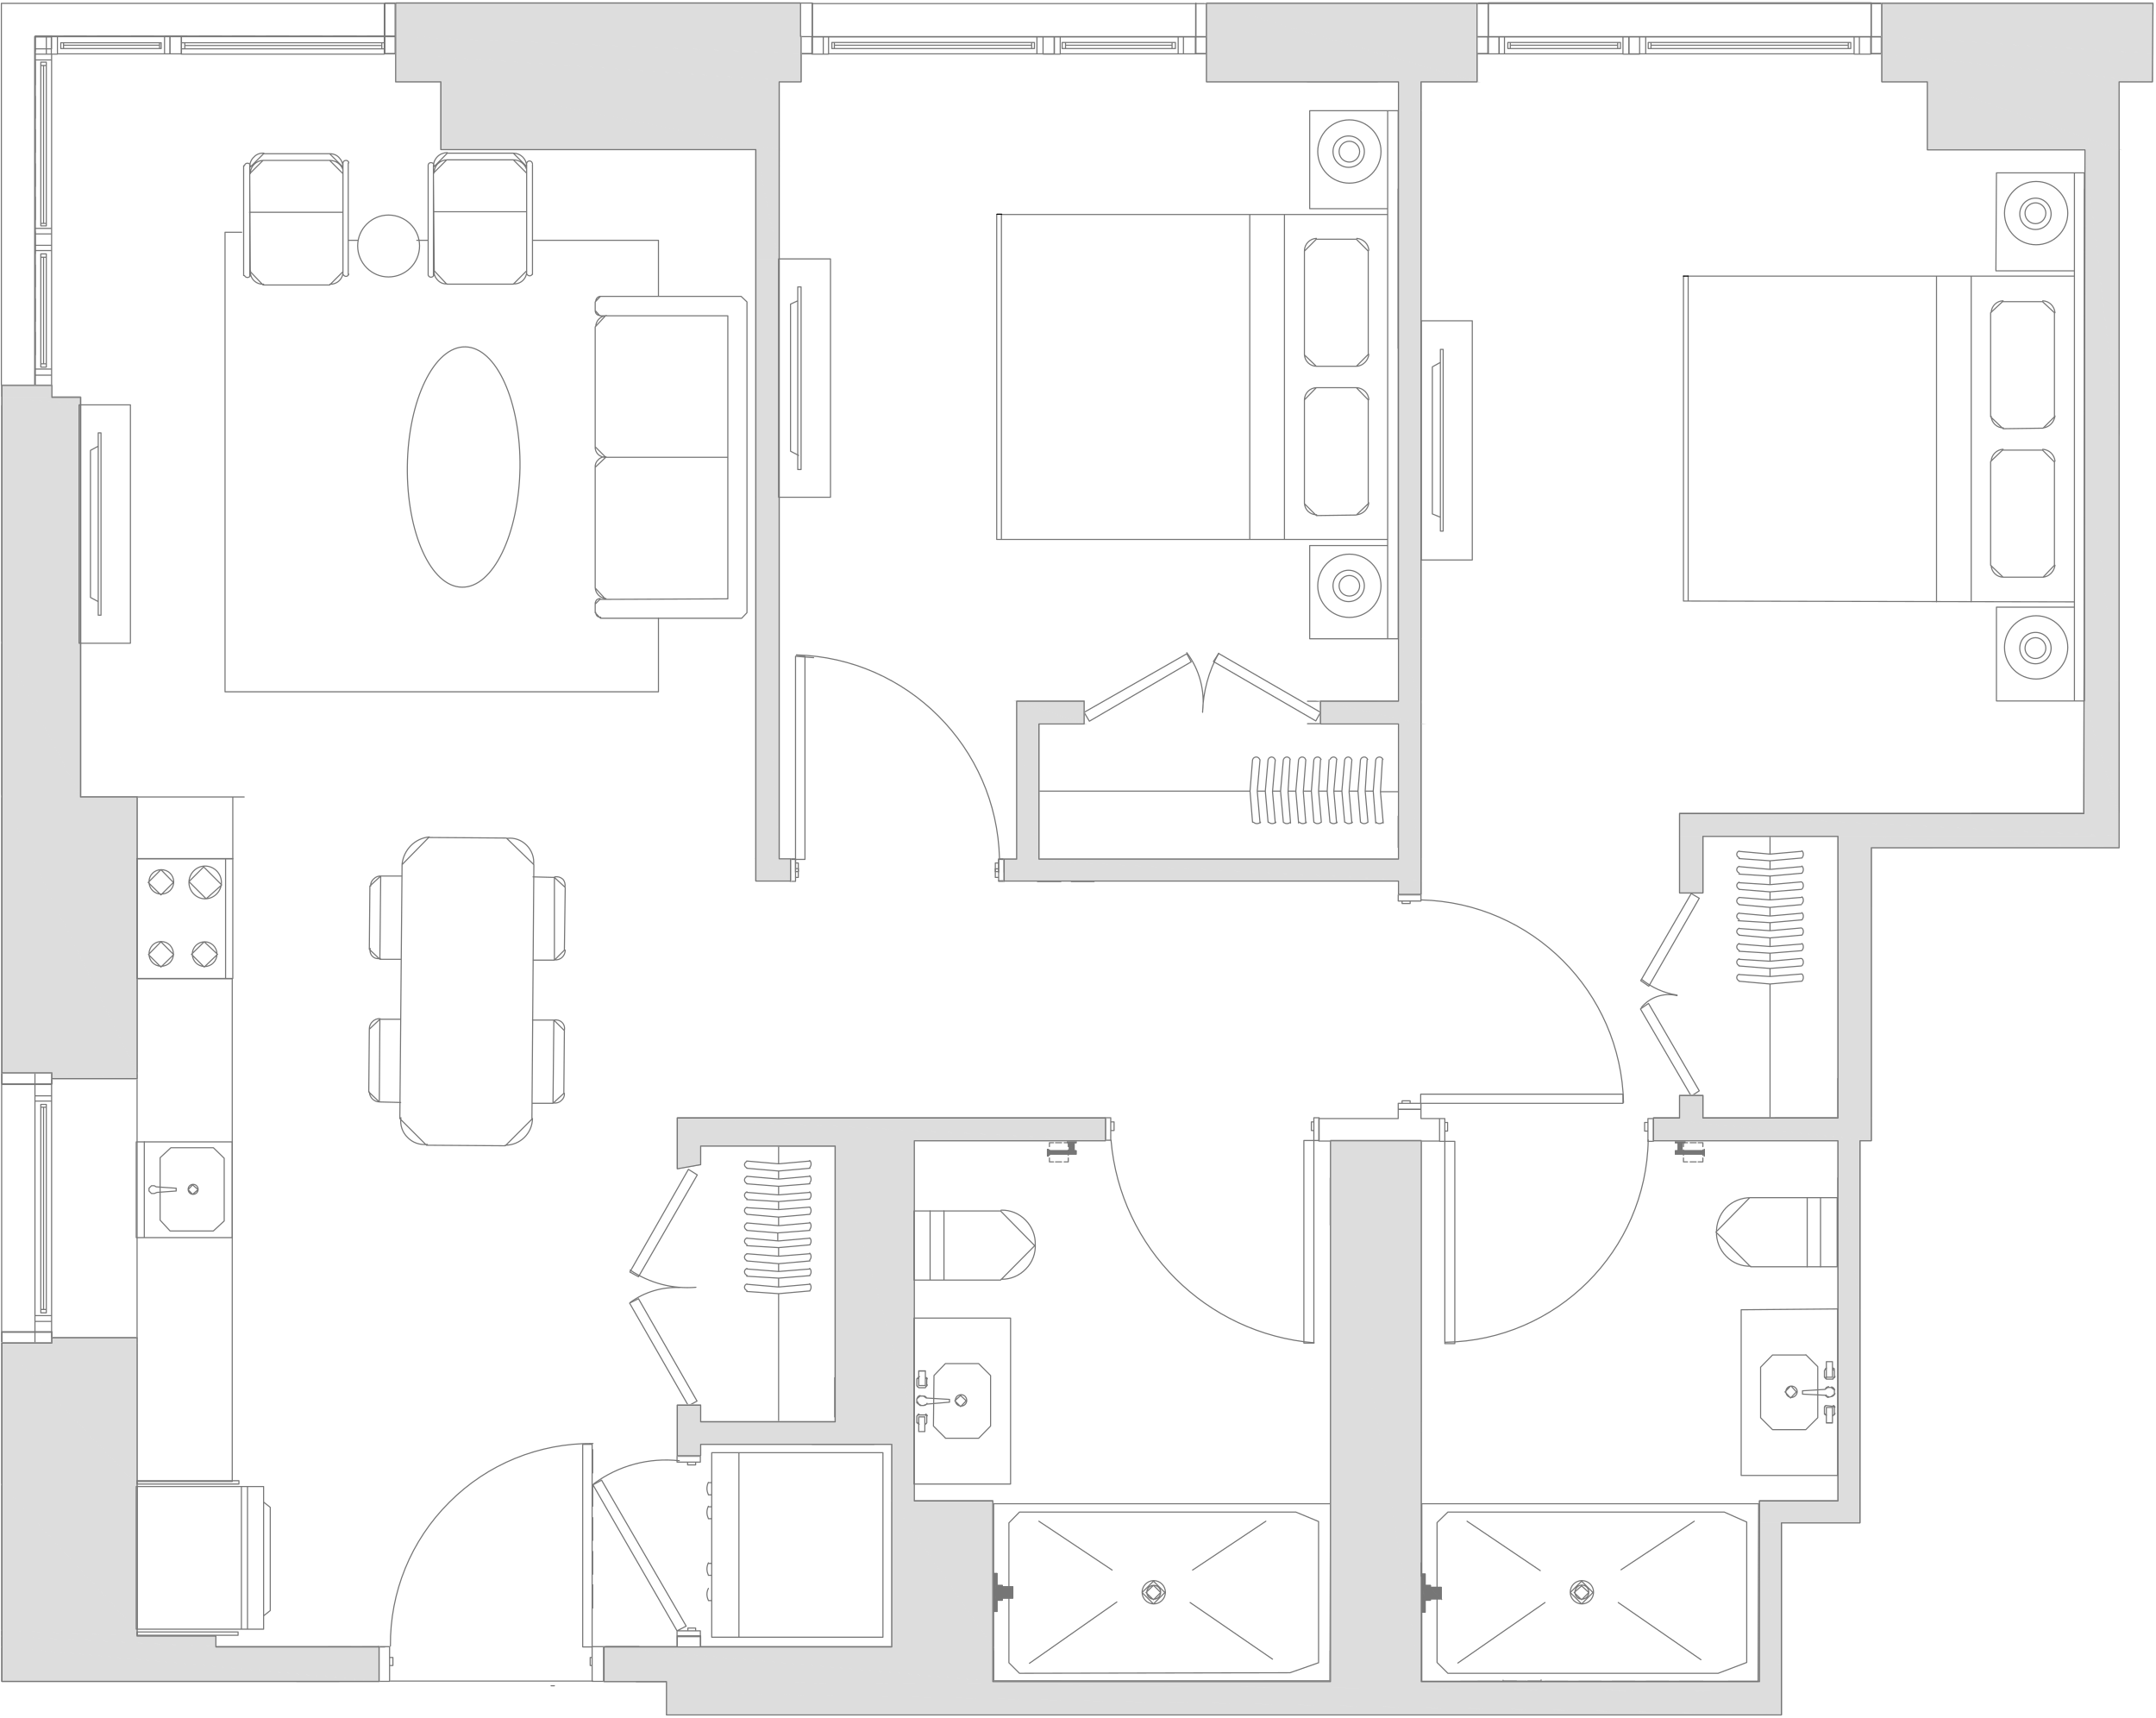 <svg width="777" height="619" viewBox="0 0 777 619" fill="none" xmlns="http://www.w3.org/2000/svg">
<path d="M374.4 285.101H450.5M450.5 285.101L451.4 296.301M450.5 285.101L451.4 273.801M453.4 285.101H456M456 285.101L457 296.301M456 285.101L457 273.801M458.9 285.101H461.5M461.5 285.101L462.5 296.301C462.9 296.601 463.3 296.801 463.8 296.801C464.3 296.801 464.7 296.601 465.1 296.301M461.5 285.101L462.5 273.801M464.2 285.101H467M467 285.101L468 296.601M467 285.101L468 273.801M469.9 285.101H472.6M472.6 285.101L473.5 296.301M472.6 285.101L473.5 273.801M478.3 285.101H475.4M478.3 285.101L479.3 296.301C479.7 296.601 480.1 296.801 480.6 296.801C481.1 296.801 481.5 296.601 481.9 296.301M478.3 285.101L479 273.801M481 285.101H483.6M483.6 285.101L484.6 296.301M483.6 285.101L484.6 273.801M489.4 285.101H486.5M489.4 285.101L490.3 296.301M489.4 285.101L490.3 273.801M494.9 285.101H492M494.9 285.101L495.8 296.601M494.9 285.101L495.8 273.801M492 285.101L493 296.301M492 285.101L492.7 273.801M504 285.301H497.5M497.5 285.301L498.5 296.601M497.5 285.301L498.2 273.801M487.2 296.601L486.2 285.301L487.2 273.801M481.7 296.601L480.7 285.101L481.7 273.801M476.2 296.301L475.2 285.101L475.9 273.801M470.6 296.601L469.7 285.301L470.6 273.801M465.1 296.601L464.2 285.301L464.9 273.801M459.6 296.601L458.6 285.301L459.6 273.801M454.1 296.601L453.1 285.101L454.1 273.801M454 273.701C453.8 273.201 453.3 272.801 452.8 272.801C452.2 272.801 451.7 273.101 451.5 273.601M459.5 273.701C459.3 273.201 458.8 272.801 458.3 272.801C457.8 272.801 457.3 273.101 457.1 273.601M465 273.701C464.8 273.201 464.4 272.801 463.8 272.801C463.3 272.801 462.8 273.101 462.6 273.601M470.5 273.701C470.4 273.201 469.9 272.801 469.3 272.801C468.8 272.801 468.3 273.101 468.1 273.601M476.1 273.701C475.9 273.201 475.4 272.801 474.9 272.801C474.3 272.801 473.8 273.101 473.6 273.601M481.8 273.701C481.6 273.201 481.2 272.801 480.6 272.801C480.1 272.801 479.6 273.101 479.4 273.601M487.1 273.701C486.9 273.201 486.4 272.801 485.9 272.801C485.4 272.801 484.9 273.101 484.7 273.601M492.9 273.701C492.7 273.201 492.2 272.801 491.7 272.801C491.1 272.801 490.6 273.101 490.4 273.601M498.4 273.701C498.2 273.201 497.7 272.801 497.2 272.801C496.6 272.801 496.1 273.101 495.9 273.601M451.7 296.301C452.1 296.601 452.5 296.801 453 296.801C453.5 296.801 453.9 296.601 454.3 296.301M457.2 296.301C457.6 296.601 458 296.801 458.5 296.801C459 296.801 459.4 296.601 459.8 296.301M468.3 296.301C468.6 296.601 469.1 296.801 469.5 296.801C470 296.801 470.5 296.601 470.8 296.301M473.6 296.301C473.9 296.601 474.3 296.801 474.8 296.801C475.3 296.801 475.8 296.601 476.1 296.301M484.8 296.301C485.2 296.601 485.6 296.801 486.1 296.801C486.6 296.801 487 296.601 487.4 296.301M490.4 296.301C490.7 296.601 491.1 296.801 491.6 296.801C492.1 296.801 492.6 296.601 492.9 296.301M495.9 296.301C496.2 296.601 496.7 296.801 497.1 296.801C497.6 296.801 498.1 296.601 498.4 296.301M213.6 579.501V571.101M213.6 567.301V559.101M213.6 555.101V546.901M213.6 542.801V534.901M213.6 530.801V522.401M118.3 593.501H126.5M130.6 593.501H138.7M12.7 119.701V127.901M12.7 107.701V115.801M12.7 95.501V103.401M12.7 83.501V91.401M12.7 71.001V79.201M12.7 59.001V67.201M12.7 46.701V54.901M12.7 34.701V42.601M12.7 22.201V30.601M18.7 13.101H12.7V18.401M31.2 13.101H23M43.2 13.101H35.1M55.4 13.101H47.3M67.4 13.101H59.4M79.9 13.101H71.8M91.9 13.101H83.7M104.1 13.101H96M116.1 13.101H108.2M128.5 13.101H120.1M140.5 13.101H132.4M483.4 459.501H483.7M136.3 598.801V600.701M681.6 13.201H681.9M434.7 13.201H435.1M434.7 13.201H430.8M434.7 13.201V19.401H430.8M298.6 13.201H296.7M298.6 13.201V19.501H296.7M298.6 13.201V19.401H373.7M298.6 13.201H373.7M296.7 13.201V19.501M296.7 13.201H292.6M296.7 19.501H292.6V13.201M373.7 13.201H375.9M373.7 13.201V19.401M375.9 13.201V19.401M375.9 13.201H379.9M375.9 13.201V19.501H379.9V13.201M375.9 19.401H373.7M375.9 19.401H379.9V13.201M424.6 13.201H426.5M424.6 13.201V19.401M424.6 13.201H382.1M426.5 13.201V19.401M426.5 13.201H430.8M426.5 19.401H424.6M426.5 19.401H430.8M424.6 19.401H382.1V13.201M382.1 13.201H380V19.501H382.1V13.201ZM300.7 17.501V15.301M371.8 17.501V15.301M300.7 16.301H371.8M422.4 17.501V15.301M384 17.501V15.301M422.4 16.301H384M292.6 13.201H288.5V19.401H292.6V13.201ZM430.8 13.201V19.401M668.2 13.201H670.1M668.2 13.201V19.501H670.1M668.2 13.201V19.401H593.1M668.2 13.201H593.1M670.1 13.201V19.501M670.1 13.201H674.2M670.1 19.501H674.2V13.201M593.1 13.201H590.9M593.1 13.201V19.401M590.9 13.201V19.401M590.9 13.201H587.1M590.9 13.201V19.501H587.1V13.201M590.9 19.401H593.1M590.9 19.401H587.1V13.201M542.2 13.201H540.2V19.401H542.2M542.2 13.201V19.401M542.2 13.201H584.9M542.2 19.401H584.9V13.201M584.9 13.201H587V19.501H584.9V13.201ZM666.1 17.501V15.301M595 17.501V15.301M666.1 16.301H595M544.3 17.501V15.301M583 17.501V15.301M544.3 16.301H583M674.2 13.201H678V19.401H674.2V13.201ZM536.2 13.201H532.1V19.401H536.2M536.2 13.201V19.401M536.2 13.201H540.3V19.401H536.2M138.5 13.201H12.5V139.001H0.5V1.201H138.5V13.201ZM138.5 13.201H65.3V19.501H138.5V13.201ZM20.7 13.201H18.5V19.501H20.7V13.201ZM20.7 13.201V19.401H59.3M20.7 13.201H59.3M59.3 13.201H61.2V19.401H59.3M59.3 13.201V19.401M22.9 17.501V15.401M57.5 17.501V15.401M22.9 16.301H57.5M12.6 19.501V13.201H16.7V19.501H12.6ZM12.6 19.501V21.601M12.6 19.501H18.6V21.601M138.6 13.201V19.401H142.4V13.201M138.6 13.201H142.4M138.6 13.201V1.201H142.4V13.201M12.6 21.601H18.6M12.6 21.601V82.301M18.6 21.601V82.301M12.6 82.301V84.301M12.6 82.301H18.6M12.6 84.301H18.6M12.6 84.301V88.401M18.6 84.301V82.301M18.6 84.301V88.401M16.7 23.601H14.7M16.7 80.501H14.7M15.7 23.601V80.501M12.6 88.401H18.6M12.6 88.401V90.301M18.6 88.401V90.301M12.6 133.001V135.201M12.6 133.001H18.6M12.6 133.001V90.301M12.6 135.201H18.6M12.6 135.201V139.001H18.6V135.201M18.6 135.201V133.001M18.6 133.001V90.301M12.6 90.301H18.6M16.7 131.101H14.7M16.7 92.701H14.7M15.7 131.101V92.701M66.6 17.601V15.401M137.6 17.601V15.401M66.6 16.401H137.6M0.6 480.101H12.6M0.6 480.101V390.801M0.6 480.101V484.201H12.6M12.6 480.101V390.801M12.6 480.101V484.201M12.6 480.101H18.6M12.6 480.101V476.201M12.6 390.801H0.6M12.6 390.801V386.701M12.6 390.801H18.6M12.6 390.801V394.901M0.6 390.801V386.701H12.6M12.6 474.101V476.201M12.6 474.101H18.6M12.6 474.101V396.801M12.6 476.201H18.6M18.6 476.201V474.101M18.6 476.201V480.101M18.6 474.101V396.801M12.6 396.801V394.901M12.6 396.801H18.6M12.6 394.901H18.6M18.6 394.901V396.801M18.6 394.901V390.801M16.7 471.901H14.7M16.7 399.001H14.7M15.7 471.901V399.001M12.6 386.701H18.6V390.801M12.6 484.201H18.6V480.101M536.3 1.301V13.301M536.3 1.301H674.3M536.3 1.301H532.2V13.301H536.3M536.3 13.301H674.3M674.3 13.301V1.301M674.3 13.301H678.1V1.301H674.3M430.9 13.301H292.7V1.301H430.9M430.9 13.301V1.301M430.9 13.301H434.8V1.301H430.9M252.4 589.801H244M252.4 589.801V593.601H244V589.801M252.4 589.801V587.701H244M244 589.801V587.701M518.8 403.101V411.201H503.9H475.3V403.101H503.9V399.701H512.1V403.101H518.8ZM518.8 403.101H520.7V411.301M518.8 403.101V411.301H520.7M286.7 309.701H284.8V317.601H286.7V309.701ZM286.7 309.701H290.1V236.501H286.7M286.7 309.701V236.501M293.2 237.001L286.7 236.501M300.9 403.101H309.1M313.1 403.101H321.1M325.1 403.101H333.5M337.4 403.101H345.5M349.6 403.101H357.8M361.9 403.101H369.8M373.9 403.101H382.3M386.1 403.101H394.3M394.3 317.701H386.1M382.3 317.701H373.9M244 587.701L247.3 586.001L216.8 533.401L213.7 535.101L244 587.701ZM520.7 411.301H524.3V484.201H520.7V411.301ZM512 290.101V298.301M512 302.401V310.501M512 314.601V322.501M526 397.601H534.4M550.4 397.601H558.6M562.7 397.601H570.8M574.7 397.601H583.1M213.4 605.901H217.5V593.401H213.4V605.901ZM140.4 605.901H136.3V593.401H140.4V605.901ZM213.4 600.201H212.7V597.301H213.4V600.201ZM140.4 600.201H141.6V597.301H140.4V600.201ZM213.4 593.501H210V520.501H213.4V593.501ZM299.8 17.501V15.301H372.8V17.501H299.8ZM423.6 17.501V15.301H382.8V17.501H423.6ZM667 17.501V15.301H594V17.501H667ZM543.4 17.501V15.301H584V17.501H543.4ZM21.9 17.501V15.401H58.1V17.501H21.9ZM61.3 13.201H65.4V19.401H61.3V13.201ZM16.7 22.401H14.7V81.401H16.7V22.401ZM12.6 17.601V13.301H18.6V17.601H12.6ZM16.7 132.301H14.7V91.501H16.7V132.301ZM65.4 17.601V15.401H138.6V17.601H65.4ZM16.7 473.101H14.7V398.001H16.7V473.101ZM359.9 317.601H361.9V309.701H359.9V317.601ZM286.7 316.201H287.7V313.001H286.7V316.201ZM359.9 316.201H358.7V313.101H359.9V316.201ZM252.4 526.901V524.801H244V526.901H252.4ZM250.7 587.701V586.701H247.9V587.701H250.7ZM250.7 526.901V527.901H247.8V526.901H250.7ZM593.9 403.101H595.9V411.301H593.9V403.101ZM520.7 404.501H521.7V407.601H520.7V404.501ZM593.9 404.501H592.7V407.601H593.9V404.501ZM503.9 397.601V399.801H512.1V397.601H503.9ZM503.9 324.701V322.501H512.1V324.701H503.9ZM505.3 397.601V396.701H508.2V397.601H505.3ZM505.3 324.701V325.601H508.2V324.701H505.3ZM512 397.601V394.301H584.9V397.601H512ZM609.5 395.001L612.4 393.101L594.1 361.601L591.2 363.601L609.5 395.001ZM609.5 322.001L612.4 323.701L594.2 355.401L591.3 353.401L609.5 322.001ZM248.1 506.601L251.2 504.901L230.1 468.001L226.9 469.601L248.1 506.601ZM248.1 421.401L251.3 423.401L230.1 460.101L227 458.401L248.1 421.401Z" stroke="#767676" stroke-width="0.4" stroke-linecap="round" stroke-linejoin="round"/>
<path d="M603.801 411.1L607.201 411.8H603.801V411.1ZM607.201 411.1H603.801L607.201 411.8V411.1Z" fill="#767676"/>
<path d="M603.801 411.1L607.201 411.8M603.801 411.1V411.8H607.201M603.801 411.1H607.201V411.8" stroke="#767676" stroke-width="0.4" stroke-miterlimit="10" stroke-linecap="round"/>
<path d="M604.801 411.801L606.201 414.401H604.801V411.801ZM606.201 411.801H604.801L606.201 414.501V411.801ZM604.801 414.401L606.201 414.901H604.801V414.401ZM606.201 414.401H604.801L606.201 414.901V414.401Z" fill="#767676"/>
<path d="M604.801 411.801L606.201 414.401M604.801 411.801V414.401M604.801 411.801H606.201V414.501L604.801 411.801ZM606.201 414.401H604.801M606.201 414.401V414.901M604.801 414.401L606.201 414.901M604.801 414.401V414.901H606.201" stroke="#767676" stroke-width="0.4" stroke-miterlimit="10" stroke-linecap="round"/>
<path d="M603.801 414.701L614.201 415.901H603.801V414.701ZM614.201 414.701H603.801L614.201 415.901V414.701Z" fill="#767676"/>
<path d="M603.801 414.701L614.201 415.901M603.801 414.701V415.901H614.201M603.801 414.701H614.201V415.901" stroke="#767676" stroke-width="0.4" stroke-miterlimit="10" stroke-linecap="round"/>
<path d="M614.201 416.601V414.201" stroke="#767676" stroke-width="0.4" stroke-miterlimit="10" stroke-linecap="round"/>
<path d="M613.701 417.3V418.7H612.001M611.301 418.7H609.101M608.201 418.7H606.701V417.3M606.701 416.3V414.4M606.701 413.2V411.8H608.201M609.101 411.8H611.301M612.001 411.8H613.701V413.2M613.701 414.4V416.3M614.201 416.6V414.2M606.001 415.4V411.8M605.001 415.4V411.8M613.701 605.9H605.301M601.401 605.9H593.301M589.201 605.9H581.001M577.001 605.9H569.001M565.001 605.9H556.801M552.701 605.9H544.601M540.501 605.9H532.601M541.701 605.9V605.5M555.401 605.4V605.9M555.401 605.8H550.601M546.501 605.8H541.701M512.201 524.5V516.3M512.201 512.2V504.3M512.201 500.2V492.1M473.501 411H475.401V402.8H473.501V411ZM473.501 411H469.901V484H473.501V411ZM286.701 314.3V309.5H284.801V314.3M359.901 314.3V309.5H361.901V314.3M369.801 317.4H361.901H359.901M357.801 554.4V559.2M357.801 563.2V568M603.801 411.1H607.201V411.8H603.801V411.1ZM606.201 414.4V411.8H604.801V414.9H606.201V414.4ZM614.201 414.7H603.801V415.9H614.201V414.7ZM400.301 402.8H398.401V410.9H400.301V402.8ZM473.501 404.3H472.601V407.4H473.501V404.3ZM400.301 404.3H401.501V407.4H400.301V404.3ZM475.901 256.7L474.201 259.8L437.301 238.4L439.201 235.5L475.901 256.7ZM390.701 256.7L392.601 259.9L429.301 238.5L427.701 235.6L390.701 256.7ZM286.701 311H287.701V314.1H286.701V311ZM359.901 311H358.701V314.1H359.901V311Z" stroke="#767676" stroke-width="0.4" stroke-linecap="round" stroke-linejoin="round"/>
<path d="M387.801 411.1L384.701 411.8H387.801V411.1ZM384.701 411.1H387.801L384.701 411.8V411.1Z" fill="#767676"/>
<path d="M387.801 411.1L384.701 411.8M387.801 411.1V411.8H384.701M387.801 411.1H384.701V411.8" stroke="#767676" stroke-width="0.4" stroke-miterlimit="10" stroke-linecap="round"/>
<path d="M387.1 411.801L385.4 414.401H387.1V411.801ZM385.4 411.801H387.1L385.4 414.501V411.801ZM387.1 414.401L385.4 414.901H387.1V414.401ZM385.4 414.401H387.1L385.4 414.901V414.401Z" fill="#767676"/>
<path d="M387.1 411.801L385.4 414.401M387.1 411.801V414.401M387.1 411.801H385.4V414.501L387.1 411.801ZM385.4 414.401H387.1M385.4 414.401V414.901M387.1 414.401L385.4 414.901M387.1 414.401V414.901H385.4" stroke="#767676" stroke-width="0.4" stroke-miterlimit="10" stroke-linecap="round"/>
<path d="M387.801 414.701L377.801 415.901H387.801V414.701ZM377.801 414.701H387.801L377.801 415.901V414.701Z" fill="#767676"/>
<path d="M387.801 414.701L377.801 415.901M387.801 414.701V415.901H377.801M387.801 414.701H377.801V415.901" stroke="#767676" stroke-width="0.4" stroke-miterlimit="10" stroke-linecap="round"/>
<path d="M377.8 414.201L377.5 416.601H377.8V414.201ZM377.5 414.201H377.8L377.5 416.601V414.201Z" fill="#767676"/>
<path d="M377.8 414.201L377.5 416.601M377.8 414.201V416.601H377.5M377.8 414.201H377.5V416.601" stroke="#767676" stroke-width="0.4" stroke-miterlimit="10" stroke-linecap="round"/>
<path d="M378.2 417.3V418.7H379.7M380.4 418.7H382.6M383.5 418.7H385V417.3M385 416.3V414.4M385 413.2V411.8H383.5M382.6 411.8H380.4M379.7 411.8H378.2V413.2M378.2 414.4V416.3M385.6 415.4V411.8M386.8 415.4V411.8M49.4 454.5V450.7M49.4 448.5V444.4M49.4 442.5V438.4M49.4 436.3V432.2M49.4 430.3V426.2M49.4 424.3V420.2M49.4 418V414.2M49.4 412V407.9M49.4 405.8V401.7M483.5 459.6H483.8M503.9 125.5V68.1M763.6 126V68.6M512 127.9V68.1M751.3 125.5V68.1M88 287.2H62.8M496.4 252.7H471.2M496.4 29.5H471.2M750.8 293.2H710.5M512 424.5V441.6M662.3 424.5V440.1M550 605.9H526.4M329.4 441.5V424.5M479.4 440.1V424.5V441.5M479.2 605.9H455.6M122.3 605.9H106.9M503.9 305.4V294.1M763.6 294.4V283.3M496.4 260.8H471.2M496.4 309.5H471.2M674.3 326.8V305.4H696.4M300.8 496.5V510.6V496.7M329.4 510.6V496.7M639.7 301.3H661.8M639.7 402.9H661.8M662.3 402.9V388.7M292.7 520.5H315M63.7 287.2H75M63.2 589.6H75M634 605.9H622.9M230.3 593.4H218.3M358.9 605.9H382.4M751.3 293.2V279.3M512 594.9V605.9M358 605.9V594.9M479.4 594.9V605.9M240.1 606H229.3M280.4 413H302.8M387.8 411.1H384.7V411.8H387.8V411.1ZM385.4 414.4V411.8H387.1V414.9H385.4V414.4ZM377.8 414.7H387.8V415.9H377.8V414.7ZM377.5 416.6V414.2H377.8V416.6H377.5ZM49.4 352.7H83.7V533.9H49.4V352.7ZM49.4 287.2H83.9V309.5H49.4V287.2Z" stroke="#767676" stroke-width="0.4" stroke-linecap="round" stroke-linejoin="round"/>
<path d="M431.001 1.1V19.3H434.901V29.4H504.001V252.6H475.901V260.7H504.001V309.5H374.401V260.7H390.701V252.6H366.501V309.5H361.901V317.4H504.001V322.2H512.201V29.4H532.301V19.3H536.401V13.1V1.1H532.301H434.901M142.601 13H138.701H12.701V138.8H18.701M18.701 138.8V143.1H29.101V287.1H49.501V388.6H18.701V390.6H12.701H0.701V386.5V138.8M18.701 138.8H0.701M0.701 138.8V143.1M536.401 1H674.401M140.701 605.8H213.601M280.601 512.2V466.2M280.601 466.2L291.901 465.2M280.601 466.2L269.101 465.4M280.601 463.5V460.6M280.601 460.6L291.901 459.7M280.601 460.6L269.101 459.9M280.601 458V455.4M280.601 455.4L291.901 454.4M280.601 455.4L269.101 454.4M280.601 452.5V449.6M280.601 449.6L291.901 448.6M280.601 449.6L269.101 448.9M280.301 447V444.3M280.301 444.3L291.901 443.4M280.301 444.3L269.101 443.4M280.601 438.6V441.4M280.601 438.6L291.901 437.6M280.601 438.6L269.101 437.6M280.601 435.9V433M280.601 435.9L291.901 435M280.601 435.9L269.101 435.2M280.601 433L291.901 432.1M280.601 433L269.101 432.3M280.601 427.5V430.2M280.601 427.5L291.901 426.6M280.601 427.5L269.101 426.6M280.601 422V424.9M280.601 422L291.901 421M280.601 422L269.101 421M280.601 424.9L291.901 423.9M280.601 424.9L269.101 423.9M280.601 412.9V419.4M280.601 419.4L291.901 418.4M280.601 419.4L269.101 418.4M291.901 429.7L280.601 430.6L269.101 429.7M291.901 440.7L280.601 441.7L269.101 440.7M291.901 446.2L280.601 447.2L269.101 446.2M291.901 451.8L280.601 452.7L269.101 451.8M291.901 457.3L280.601 458.2L269.101 457.3M291.901 462.8L280.601 463.8L269.101 462.8M269.201 462.7C268.701 462.8 268.301 463.3 268.301 463.9C268.301 464.4 268.701 464.9 269.201 465.1M269.201 457.1C268.701 457.3 268.301 457.8 268.301 458.3C268.301 458.9 268.701 459.4 269.201 459.6M269.201 451.9C268.701 452 268.301 452.5 268.301 453.1C268.301 453.6 268.701 454.1 269.201 454.3M269.201 446.1C268.701 446.3 268.301 446.8 268.301 447.3C268.301 447.8 268.701 448.3 269.201 448.5M269.201 440.8C268.701 441 268.301 441.5 268.301 442C268.301 442.6 268.701 443.1 269.201 443.3M269.201 435.1C268.701 435.2 268.301 435.7 268.301 436.3C268.301 436.8 268.701 437.3 269.201 437.5M269.201 429.5C268.701 429.7 268.301 430.2 268.301 430.7C268.301 431.3 268.701 431.8 269.201 432M269.201 424C268.701 424.2 268.301 424.7 268.301 425.2C268.301 425.8 268.701 426.3 269.201 426.5M269.201 418.5C268.701 418.7 268.301 419.2 268.301 419.7C268.301 420.2 268.701 420.7 269.201 420.9M291.801 465.2C292.101 464.8 292.301 464.4 292.301 463.9C292.301 463.4 292.201 463 291.801 462.6M291.801 459.6C292.101 459.3 292.301 458.9 292.301 458.4C292.301 457.9 292.201 457.4 291.801 457.1M291.801 454.1C292.101 453.8 292.301 453.3 292.301 452.9C292.301 452.4 292.201 451.9 291.801 451.6M291.801 448.6C292.101 448.3 292.301 447.8 292.301 447.3C292.301 446.9 292.201 446.4 291.801 446.1M291.801 443.1C292.101 442.7 292.301 442.3 292.301 441.8C292.301 441.3 292.201 440.9 291.801 440.5M291.801 437.6C292.101 437.2 292.301 436.8 292.301 436.3C292.301 435.8 292.201 435.4 291.801 435M291.801 432C292.101 431.7 292.301 431.3 292.301 430.8C292.301 430.3 292.201 429.8 291.801 429.5M291.801 426.3C292.101 425.9 292.301 425.5 292.301 425C292.301 424.5 292.201 424.1 291.801 423.7M291.801 420.8C292.101 420.4 292.301 420 292.301 419.5C292.301 419 292.201 418.6 291.801 418.2M213.701 520.2C194.301 520 175.601 527.6 161.901 541.4C148.101 555.1 140.501 573.8 140.701 593.2M244.801 526.4C233.901 525.2 222.901 528.1 214.001 534.7M245.001 464C238.601 463.7 232.301 465.6 227.201 469.3M227.101 457.7C234.101 462.4 242.401 464.6 250.801 463.9M360.201 309.3C359.201 269.3 327.001 237.1 287.001 236M585.101 397.3C584.201 357.4 552.101 325.3 512.201 324.3M604.401 358.8C599.701 357.6 594.601 359.3 591.501 363.1M591.601 352.9C595.301 355.9 599.701 357.9 604.401 358.6M520.901 483.7C560.901 483.1 593.301 450.8 594.001 410.8M400.401 410.9C403.701 449.8 434.701 480.7 473.601 483.9M637.901 402.8V354.6M637.901 354.6L649.201 353.6M637.901 354.6L626.701 353.6M637.901 351.9V349M637.901 351.9L649.201 351M637.901 351.9L626.701 351.2M637.901 349L649.201 348.1M637.901 349L626.701 348.1M637.901 346.4V343.5M637.901 346.4L649.201 345.4M637.901 346.4L626.701 345.7M637.901 343.5L649.201 342.6M637.901 343.5L626.701 342.8M637.901 340.9V338M637.901 338L649.201 337M637.901 338L626.701 337M637.901 335.4V332.5M637.901 335.4L649.201 334.4M637.901 335.4L626.701 334.6M637.901 332.5L649.201 331.5M637.901 332.5L626.401 331.8M637.901 327V329.8M637.901 327L649.201 326M637.901 327L626.701 326M637.901 324.3V321.4M637.901 324.3L649.201 323.4M637.901 324.3L626.701 323.4M637.901 321.4L649.201 320.5M637.901 321.4L626.701 320.5M637.901 315.7V318.6M637.901 315.7L649.201 314.7M637.901 315.7L626.701 315M637.901 310.2V313M637.901 310.2L649.201 309.2M637.901 310.2L626.701 309.4M637.901 301.3V307.8M637.901 307.8L649.201 306.8M637.901 307.8L626.701 306.8M649.201 312.3L637.901 313.3L626.701 312.3M649.201 317.8L637.901 318.8L626.701 318.1M649.201 329.1L637.901 330.1L626.701 329.1M649.201 340.2L637.901 341.1L626.701 340.2M626.801 351.1C626.301 351.2 625.901 351.7 625.901 352.3C625.901 352.8 626.301 353.3 626.801 353.5M626.801 345.5C626.301 345.7 625.901 346.2 625.901 346.7C625.901 347.3 626.301 347.8 626.801 348M626.801 340C626.301 340.2 625.901 340.7 625.901 341.2C625.901 341.8 626.301 342.3 626.801 342.5M626.801 334.5C626.301 334.7 625.901 335.2 625.901 335.7C625.901 336.2 626.301 336.7 626.801 336.9M626.801 329C626.301 329.2 625.901 329.6 625.901 330.2C625.901 330.7 626.301 331.2 626.801 331.4M626.801 323.5C626.301 323.6 625.901 324.1 625.901 324.7C625.901 325.2 626.301 325.7 626.801 325.9M626.801 317.9C626.301 318.1 625.901 318.6 625.901 319.1C625.901 319.7 626.301 320.2 626.801 320.4M626.801 312.2C626.301 312.4 625.901 312.8 625.901 313.4C625.901 313.9 626.301 314.4 626.801 314.6M626.801 306.7C626.301 306.8 625.901 307.3 625.901 307.9C625.901 308.4 626.301 308.9 626.801 309.1M649.401 353.6C649.701 353.2 649.901 352.8 649.901 352.3C649.901 351.8 649.801 351.4 649.401 351M649.401 348C649.701 347.7 649.901 347.3 649.901 346.8C649.901 346.3 649.801 345.8 649.401 345.5M649.401 342.5C649.701 342.2 649.901 341.7 649.901 341.3C649.901 340.8 649.801 340.3 649.401 340M649.401 337C649.701 336.7 649.901 336.2 649.901 335.7C649.901 335.3 649.801 334.8 649.401 334.5M649.401 331.5C649.701 331.1 649.901 330.7 649.901 330.2C649.901 329.7 649.801 329.3 649.401 328.9M649.401 325.7C649.701 325.4 649.901 324.9 649.901 324.5C649.901 324 649.801 323.5 649.401 323.2M649.401 320.4C649.701 320.1 649.901 319.7 649.901 319.2C649.901 318.7 649.801 318.2 649.401 317.9M649.401 314.7C649.701 314.3 649.901 313.9 649.901 313.4C649.901 312.9 649.801 312.5 649.401 312.1M649.401 309.2C649.701 308.8 649.901 308.4 649.901 307.9C649.901 307.4 649.801 307 649.401 306.6M136.601 605.9H60.701H12.701H0.701V479.9H18.701V482.1H49.401V589.6H77.801V593.5H136.601V605.9ZM674.401 1.1V19.3H678.201V29.4H694.601V53.9H751.401L751.001 293.1H662.401H605.301V321.7H613.701V301.3H662.401V402.8H613.701V394.7H605.301V402.8H595.901V411H662.401V540.8H634.101V605.9H512.201V411H479.501V605.9H357.801V540.8H329.501V411H398.401V402.8H244.101V421.1L252.501 419.6V412.9H301.001V512.3H252.501V506.3H244.101V524.5H252.501V520.4H321.401V593.4H252.501V589.5H244.101V593.4H218.401H217.701V605.9H240.201V617.9H321.401H633.601H642.001V609.7V548.7H670.301V411H674.401V305.4H763.701V29.4H775.701L775.901 1.1H674.401ZM142.601 19.3H138.701V1.1H292.801V19.3H288.701V29.4H280.801V309.5H284.901V317.4H272.401V53.9H158.901V29.4H142.601V19.3Z" stroke="#767676" stroke-width="0.4" stroke-linecap="round" stroke-linejoin="round"/>
<path d="M361.201 576.7L359.301 571.4V576.7H361.201ZM361.201 571.4V576.7L359.301 571.4H361.201Z" fill="#767676"/>
<path d="M361.201 576.7L359.301 571.4M361.201 576.7H359.301V571.4M361.201 576.7V571.4H359.301" stroke="#767676" stroke-width="0.4" stroke-miterlimit="10" stroke-linecap="round"/>
<path d="M365.001 575.9L361.201 571.9V575.9H365.001ZM365.001 571.9V575.9L361.201 571.9H365.001Z" fill="#767676"/>
<path d="M365.001 575.9L361.201 571.9M365.001 575.9H361.201V571.9M365.001 575.9V571.9H361.201" stroke="#767676" stroke-width="0.4" stroke-miterlimit="10" stroke-linecap="round"/>
<path d="M359.301 580.7L358.301 567.1V580.7H359.301ZM359.301 567.1V580.7L358.401 567.1H359.301Z" fill="#767676"/>
<path d="M359.301 580.7L358.301 567.1V580.7H359.301ZM359.301 580.7V567.1H358.401L359.301 580.7Z" stroke="#767676" stroke-width="0.4" stroke-miterlimit="10" stroke-linecap="round"/>
<path d="M363.6 571.801V548.801L367.4 544.901H467L475.2 548.301V599.201L464.9 602.801L367.4 603.001L363.6 599.201V575.901M402.5 577.301L371 599.401M374.4 548.201L400.8 565.801M429.8 565.801L456.2 548.201M458.6 597.901L428.9 577.501M439.2 235.401C435.6 241.901 433.6 249.201 433.4 256.701M433.4 256.401C434.3 248.901 432.3 241.301 427.7 235.201M358.1 605.701H479.3L479.5 541.901H358.1V605.701ZM358.3 567.001H359.3V580.701H358.3V567.001ZM359.3 571.301H361.2V576.601H359.3V571.301ZM361.2 571.801H365V575.901H361.2V571.801ZM420 573.801C420 571.501 418.1 569.601 415.8 569.601C413.5 569.601 411.6 571.501 411.6 573.801C411.6 576.101 413.5 578.001 415.8 578.001C418.1 578.001 420 576.101 420 573.801ZM418.3 573.801C418.3 572.401 417.2 571.301 415.8 571.301C414.4 571.301 413.3 572.401 413.3 573.801C413.3 575.201 414.4 576.301 415.8 576.301C417.2 576.301 418.3 575.201 418.3 573.801ZM411.6 573.901L415.7 569.801L419.8 573.901L415.7 578.001L411.6 573.901ZM413 573.901L415.7 571.301L418.3 573.901L415.7 576.501L413 573.901ZM0.6 138.801H18.6V143.101H29V287.101H49.4V388.701H18.6V386.501H0.6V138.801ZM0.6 483.901H18.6V482.001H49.4V589.501H77.7V593.401H136.5V605.901H0.6V483.901Z" stroke="#767676" stroke-width="0.4" stroke-linecap="round" stroke-linejoin="round"/>
<path d="M678.201 1.1L775.901 13.1H678.201V1.1ZM775.901 1.1H678.201L775.901 13.1V1.1Z" fill="#DDDDDD"/>
<path d="M678.201 1.1L775.901 13.1M678.201 1.1V13.1H775.901M678.201 1.1H775.901V13.1" stroke="#DDDDDD" stroke-width="0.4" stroke-miterlimit="10" stroke-linecap="round"/>
<path d="M142.6 1.1L288.5 13.1H142.6V1.1ZM288.5 1.1H142.6L288.5 13.1V1.1Z" fill="#DDDDDD"/>
<path d="M142.6 1.1L288.5 13.1M142.6 1.1V13.1H288.5M142.6 1.1H288.5V13.1" stroke="#DDDDDD" stroke-width="0.4" stroke-miterlimit="10" stroke-linecap="round"/>
<path d="M678.201 13.1L775.901 19.4H678.201V13.1ZM775.901 13.1H678.201L775.901 19.3V13.1Z" fill="#DDDDDD"/>
<path d="M678.201 13.1L775.901 19.4H678.201V13.1ZM678.201 13.1H775.901V19.3L678.201 13.1Z" stroke="#DDDDDD" stroke-width="0.4" stroke-miterlimit="10" stroke-linecap="round"/>
<path d="M142.6 13.1L288.7 19.4H142.6V13.1ZM288.7 13.1H142.6L288.7 19.3V13.1Z" fill="#DDDDDD"/>
<path d="M142.6 13.1L288.7 19.4H142.6V13.1ZM142.6 13.1H288.7V19.3L142.6 13.1Z" stroke="#DDDDDD" stroke-width="0.4" stroke-miterlimit="10" stroke-linecap="round"/>
<path d="M775.901 19.4H678.201L775.701 29.5L775.901 19.4ZM678.201 19.4L775.601 29.4H678.201V19.4Z" fill="#DDDDDD"/>
<path d="M678.201 19.4H775.901L775.701 29.5L678.201 19.4ZM678.201 19.4L775.601 29.4H678.201V19.4Z" stroke="#DDDDDD" stroke-width="0.4" stroke-miterlimit="10" stroke-linecap="round"/>
<path d="M434.9 1.1L532.3 29.5H434.9V1.1ZM532.3 1.1H434.9L532.3 29.4V1.1Z" fill="#DDDDDD"/>
<path d="M434.9 1.1L532.3 29.5H434.9V1.1ZM434.9 1.1H532.3V29.4L434.9 1.1Z" stroke="#DDDDDD" stroke-width="0.4" stroke-miterlimit="10" stroke-linecap="round"/>
<path d="M142.6 19.4L288.7 29.5H142.6V19.4ZM288.7 19.4H142.6L288.7 29.4V19.4Z" fill="#DDDDDD"/>
<path d="M142.6 19.4L288.7 29.5H142.6V19.4ZM142.6 19.4H288.7V29.4L142.6 19.4Z" stroke="#DDDDDD" stroke-width="0.4" stroke-miterlimit="10" stroke-linecap="round"/>
<path d="M504 29.5L512.2 39.8H504V29.5ZM512.2 29.5H504L512.2 39.8V29.5Z" fill="#DDDDDD"/>
<path d="M504 29.5L512.2 39.8M504 29.5V39.8H512.2M504 29.5H512.2V39.8" stroke="#DDDDDD" stroke-width="0.4" stroke-miterlimit="10" stroke-linecap="round"/>
<path d="M694.6 29.5L763.7 53.9H694.6V29.5ZM763.7 29.5H694.6L763.7 54V29.5Z" fill="#DDDDDD"/>
<path d="M694.6 29.5L763.7 53.9H694.6V29.5ZM694.6 29.5H763.7V54L694.6 29.5Z" stroke="#DDDDDD" stroke-width="0.4" stroke-miterlimit="10" stroke-linecap="round"/>
<path d="M158.9 29.5L280.8 53.9H158.9V29.5ZM280.8 29.5H158.9L280.8 54V29.5Z" fill="#DDDDDD"/>
<path d="M158.9 29.5L280.8 53.9H158.9V29.5ZM158.9 29.5H280.8V54L158.9 29.5Z" stroke="#DDDDDD" stroke-width="0.4" stroke-miterlimit="10" stroke-linecap="round"/>
<path d="M280.8 53.9H272.4L280.6 93.3L280.8 53.9ZM272.4 53.9L280.5 93.3H272.4V53.9Z" fill="#DDDDDD"/>
<path d="M272.4 53.9H280.8L280.6 93.3L272.4 53.9ZM272.4 53.9L280.5 93.3H272.4V53.9Z" stroke="#DDDDDD" stroke-width="0.4" stroke-miterlimit="10" stroke-linecap="round"/>
<path d="M0.701 138.9L18.701 143.2H0.701V138.9ZM18.701 138.9H0.701L18.701 143.2V138.9Z" fill="#DDDDDD"/>
<path d="M0.701 138.9L18.701 143.2M0.701 138.9V143.2H18.701M0.701 138.9H18.701V143.2" stroke="#DDDDDD" stroke-width="0.4" stroke-miterlimit="10" stroke-linecap="round"/>
<path d="M29 143.201H0.7L28.6 145.901L29 143.201ZM0.6 143.201L28.5 145.801H0.6V143.201Z" fill="#DDDDDD" stroke="#DDDDDD" stroke-width="0.4" stroke-miterlimit="10" stroke-linecap="round"/>
<path d="M751.401 53.9L763.701 157.4H751.201L751.401 53.9ZM763.601 53.9H751.401L763.601 157.3V53.9Z" fill="#DDDDDD"/>
<path d="M751.401 53.9L763.701 157.4H751.201L751.401 53.9ZM751.401 53.9H763.601V157.3L751.401 53.9Z" stroke="#DDDDDD" stroke-width="0.4" stroke-miterlimit="10" stroke-linecap="round"/>
<path d="M272.4 93.301L280.6 179.201H272.4V93.301ZM280.6 93.301H272.4L280.6 179.201V93.301Z" fill="#DDDDDD"/>
<path d="M272.4 93.301L280.6 179.201M272.4 93.301V179.201H280.6M272.4 93.301H280.6V179.201" stroke="#DDDDDD" stroke-width="0.4" stroke-miterlimit="10" stroke-linecap="round"/>
<path d="M504 39.801L512.2 230.101H504V39.801ZM512.2 39.801H504L512.2 230.101V39.801Z" fill="#DDDDDD"/>
<path d="M504 39.801L512.2 230.101M504 39.801V230.101H512.2M504 39.801H512.2V230.101" stroke="#DDDDDD" stroke-width="0.4" stroke-miterlimit="10" stroke-linecap="round"/>
<path d="M0.701 145.9L28.601 231.8H0.701V145.9ZM28.601 145.9H0.701L28.601 231.8V145.9Z" fill="#DDDDDD"/>
<path d="M0.701 145.9L28.601 231.8M0.701 145.9V231.8H28.601M0.701 145.9H28.601V231.8" stroke="#DDDDDD" stroke-width="0.4" stroke-miterlimit="10" stroke-linecap="round"/>
<path d="M504 230.1L512.2 252.7H504V230.1ZM512.2 230.1H504L512.2 252.6V230.1Z" fill="#DDDDDD"/>
<path d="M504 230.1L512.2 252.7H504V230.1ZM504 230.1H512.2V252.6L504 230.1Z" stroke="#DDDDDD" stroke-width="0.4" stroke-miterlimit="10" stroke-linecap="round"/>
<path d="M751.201 157.4L763.701 252.7H751.201V157.4ZM763.701 157.4H751.201L763.701 252.6V157.4Z" fill="#DDDDDD"/>
<path d="M751.201 157.4L763.701 252.7H751.201V157.4ZM751.201 157.4H763.701V252.6L751.201 157.4Z" stroke="#DDDDDD" stroke-width="0.4" stroke-miterlimit="10" stroke-linecap="round"/>
<path d="M475.9 252.701L512.2 260.801H475.9V252.701ZM512.2 252.701H475.9L512.2 260.901V252.701Z" fill="#DDDDDD"/>
<path d="M475.9 252.701L512.2 260.801H475.9V252.701ZM475.9 252.701H512.2V260.901L475.9 252.701Z" stroke="#DDDDDD" stroke-width="0.4" stroke-miterlimit="10" stroke-linecap="round"/>
<path d="M366.5 252.701L390.7 260.801H366.5V252.701ZM390.7 252.701H366.5L390.7 260.901V252.701Z" fill="#DDDDDD"/>
<path d="M366.5 252.701L390.7 260.801H366.5V252.701ZM366.5 252.701H390.7V260.901L366.5 252.701Z" stroke="#DDDDDD" stroke-width="0.4" stroke-miterlimit="10" stroke-linecap="round"/>
<path d="M0.701 231.801L29.001 287.201H0.701V231.801ZM29.001 231.801H0.701L29.001 287.301V231.801Z" fill="#DDDDDD"/>
<path d="M0.701 231.801L29.001 287.201H0.701V231.801ZM0.701 231.801H29.001V287.301L0.701 231.801Z" stroke="#DDDDDD" stroke-width="0.4" stroke-miterlimit="10" stroke-linecap="round"/>
<path d="M751.2 252.701L763.7 293.201H751L751.2 252.701ZM763.6 252.701H751.2L763.6 293.301V252.701Z" fill="#DDDDDD"/>
<path d="M751.2 252.701L763.7 293.201H751L751.2 252.701ZM751.2 252.701H763.6V293.301L751.2 252.701Z" stroke="#DDDDDD" stroke-width="0.4" stroke-miterlimit="10" stroke-linecap="round"/>
<path d="M605.301 293.201L763.701 301.401H605.301V293.201ZM763.701 293.201H605.301L763.701 301.301V293.201Z" fill="#DDDDDD"/>
<path d="M605.301 293.201L763.701 301.401H605.301V293.201ZM605.301 293.201H763.701V301.301L605.301 293.201Z" stroke="#DDDDDD" stroke-width="0.4" stroke-miterlimit="10" stroke-linecap="round"/>
<path d="M662.4 301.4L763.7 305.5H662.4V301.4ZM763.7 301.4H662.4L763.7 305.4V301.4Z" fill="#DDDDDD"/>
<path d="M662.4 301.4L763.7 305.5H662.4V301.4ZM662.4 301.4H763.7V305.4L662.4 301.4Z" stroke="#DDDDDD" stroke-width="0.4" stroke-miterlimit="10" stroke-linecap="round"/>
<path d="M504 260.801L512.2 309.501H504V260.801ZM512.2 260.801H504L512.2 309.601V260.801Z" fill="#DDDDDD"/>
<path d="M504 260.801L512.2 309.501H504V260.801ZM504 260.801H512.2V309.601L504 260.801Z" stroke="#DDDDDD" stroke-width="0.4" stroke-miterlimit="10" stroke-linecap="round"/>
<path d="M366.5 260.801L374.4 309.501H366.5V260.801ZM374.4 260.801H366.5L374.4 309.601V260.801Z" fill="#DDDDDD"/>
<path d="M366.5 260.801L374.4 309.501H366.5V260.801ZM366.5 260.801H374.4V309.601L366.5 260.801Z" stroke="#DDDDDD" stroke-width="0.4" stroke-miterlimit="10" stroke-linecap="round"/>
<path d="M272.4 179.201L280.8 309.501H272.4V179.201ZM280.8 179.201H272.4L280.8 309.601V179.201Z" fill="#DDDDDD"/>
<path d="M272.4 179.201L280.8 309.501H272.4V179.201ZM272.4 179.201H280.8V309.601L272.4 179.201Z" stroke="#DDDDDD" stroke-width="0.4" stroke-miterlimit="10" stroke-linecap="round"/>
<path d="M361.9 309.5L512.2 317.5H361.9V309.5ZM512.2 309.5H361.9L512.2 317.4V309.5Z" fill="#DDDDDD"/>
<path d="M361.9 309.5L512.2 317.5H361.9V309.5ZM361.9 309.5H512.2V317.4L361.9 309.5Z" stroke="#DDDDDD" stroke-width="0.4" stroke-miterlimit="10" stroke-linecap="round"/>
<path d="M272.4 309.5L284.9 317.5H272.4V309.5ZM284.9 309.5H272.4L284.9 317.4V309.5Z" fill="#DDDDDD"/>
<path d="M272.4 309.5L284.9 317.5H272.4V309.5ZM272.4 309.5H284.9V317.4L272.4 309.5Z" stroke="#DDDDDD" stroke-width="0.4" stroke-miterlimit="10" stroke-linecap="round"/>
<path d="M605.301 301.4L613.701 321.8H605.301V301.4ZM613.701 301.4H605.301L613.701 321.8V301.4Z" fill="#DDDDDD"/>
<path d="M605.301 301.4L613.701 321.8M605.301 301.4V321.8H613.701M605.301 301.4H613.701V321.8" stroke="#DDDDDD" stroke-width="0.4" stroke-miterlimit="10" stroke-linecap="round"/>
<path d="M504 317.5L512.2 322.3H504V317.5ZM512.2 317.5H504L512.2 322.3V317.5Z" fill="#DDDDDD"/>
<path d="M504 317.5L512.2 322.3M504 317.5V322.3H512.2M504 317.5H512.2V322.3" stroke="#DDDDDD" stroke-width="0.4" stroke-miterlimit="10" stroke-linecap="round"/>
<path d="M0.701 287.201L49.401 386.601H0.701V287.201ZM49.401 287.201H0.701L49.401 386.501V287.201Z" fill="#DDDDDD"/>
<path d="M0.701 287.201L49.401 386.601H0.701V287.201ZM0.701 287.201H49.401V386.501L0.701 287.201Z" stroke="#DDDDDD" stroke-width="0.4" stroke-miterlimit="10" stroke-linecap="round"/>
<path d="M18.701 386.6L49.401 388.7H18.701V386.6ZM49.401 386.6H18.701L49.401 388.8V386.6Z" fill="#DDDDDD"/>
<path d="M18.701 386.6L49.401 388.7H18.701V386.6ZM18.701 386.6H49.401V388.8L18.701 386.6Z" stroke="#DDDDDD" stroke-width="0.4" stroke-miterlimit="10" stroke-linecap="round"/>
<path d="M662.4 305.5L674.4 402.9H662.4V305.5ZM674.4 305.5H662.4L674.4 402.9V305.5Z" fill="#DDDDDD"/>
<path d="M662.4 305.5L674.4 402.9M662.4 305.5V402.9H674.4M662.4 305.5H674.4V402.9" stroke="#DDDDDD" stroke-width="0.4" stroke-miterlimit="10" stroke-linecap="round"/>
<path d="M605.301 394.701L613.701 402.901H605.301V394.701ZM613.701 394.701H605.301L613.701 402.901V394.701Z" fill="#DDDDDD"/>
<path d="M605.301 394.701L613.701 402.901M605.301 394.701V402.901H613.701M605.301 394.701H613.701V402.901" stroke="#DDDDDD" stroke-width="0.4" stroke-miterlimit="10" stroke-linecap="round"/>
<path d="M595.9 402.9L674.4 411.1H595.9V402.9ZM674.4 402.9H595.9L674.4 411V402.9Z" fill="#DDDDDD"/>
<path d="M595.9 402.9L674.4 411.1H595.9V402.9ZM595.9 402.9H674.4V411L595.9 402.9Z" stroke="#DDDDDD" stroke-width="0.4" stroke-miterlimit="10" stroke-linecap="round"/>
<path d="M244.1 402.9L398.4 411.1H244.1V402.9ZM398.4 402.9H244.1L398.4 411V402.9Z" fill="#DDDDDD"/>
<path d="M244.1 402.9L398.4 411.1H244.1V402.9ZM244.1 402.9H398.4V411L244.1 402.9Z" stroke="#DDDDDD" stroke-width="0.4" stroke-miterlimit="10" stroke-linecap="round"/>
<path d="M244.1 411.1L329.5 413H244.1V411.1ZM329.5 411.1H244.1L329.5 413V411.1Z" fill="#DDDDDD"/>
<path d="M244.1 411.1L329.5 413M244.1 411.1V413H329.5M244.1 411.1H329.5V413" stroke="#DDDDDD" stroke-width="0.4" stroke-miterlimit="10" stroke-linecap="round"/>
<path d="M244.1 413V419.7H252.5L244.1 413ZM244.1 419.7H252.5L244.1 421.2V419.7Z" fill="#DDDDDD"/>
<path d="M244.1 419.7V413L252.5 419.7M244.1 419.7H252.5M244.1 419.7V421.2L252.5 419.7" stroke="#DDDDDD" stroke-width="0.4" stroke-miterlimit="10" stroke-linecap="round"/>
<path d="M244.1 413H252.5V419.7L244.1 413Z" fill="#DDDDDD" stroke="#DDDDDD" stroke-width="0.4" stroke-miterlimit="10" stroke-linecap="round"/>
<path d="M662.4 411.1L670.3 472H662.4V411.1ZM670.3 411.1H662.4L670.3 472.1V411.1Z" fill="#DDDDDD"/>
<path d="M662.4 411.1L670.3 472H662.4V411.1ZM662.4 411.1H670.3V472.1L662.4 411.1Z" stroke="#DDDDDD" stroke-width="0.4" stroke-miterlimit="10" stroke-linecap="round"/>
<path d="M18.701 482.1L49.401 484H18.701V482.1ZM49.401 482.1H18.701L49.401 484V482.1Z" fill="#DDDDDD"/>
<path d="M18.701 482.1L49.401 484M18.701 482.1V484H49.401M18.701 482.1H49.401V484" stroke="#DDDDDD" stroke-width="0.4" stroke-miterlimit="10" stroke-linecap="round"/>
<path d="M301 413L329.5 512.3H301V413ZM329.5 413H301L329.5 512.4V413Z" fill="#DDDDDD"/>
<path d="M301 413L329.5 512.3H301V413ZM301 413H329.5V512.4L301 413Z" stroke="#DDDDDD" stroke-width="0.4" stroke-miterlimit="10" stroke-linecap="round"/>
<path d="M244.1 506.301L252.5 512.301H244.1V506.301ZM252.5 506.301H244.1L252.5 512.301V506.301Z" fill="#DDDDDD"/>
<path d="M244.1 506.301L252.5 512.301M244.1 506.301V512.301H252.5M244.1 506.301H252.5V512.301" stroke="#DDDDDD" stroke-width="0.4" stroke-miterlimit="10" stroke-linecap="round"/>
<path d="M244.1 512.301L329.5 520.501H244.1V512.301ZM329.5 512.301H244.1L329.5 520.501V512.301Z" fill="#DDDDDD"/>
<path d="M244.1 512.301L329.5 520.501M244.1 512.301V520.501H329.5M244.1 512.301H329.5V520.501" stroke="#DDDDDD" stroke-width="0.4" stroke-miterlimit="10" stroke-linecap="round"/>
<path d="M244.1 520.5L252.5 524.6H244.1V520.5ZM252.5 520.5H244.1L252.5 524.6V520.5Z" fill="#DDDDDD"/>
<path d="M244.1 520.5L252.5 524.6M244.1 520.5V524.6H252.5M244.1 520.5H252.5V524.6" stroke="#DDDDDD" stroke-width="0.4" stroke-miterlimit="10" stroke-linecap="round"/>
<path d="M662.4 472L670.3 532H662.4V472ZM670.3 472H662.4L670.3 532V472Z" fill="#DDDDDD"/>
<path d="M662.4 472L670.3 532M662.4 472V532H670.3M662.4 472H670.3V532" stroke="#DDDDDD" stroke-width="0.4" stroke-miterlimit="10" stroke-linecap="round"/>
<path d="M0.701 484L49.401 535.1H0.701V484ZM49.401 484H0.701L49.401 535.2V484Z" fill="#DDDDDD"/>
<path d="M0.701 484L49.401 535.1H0.701V484ZM0.701 484H49.401V535.2L0.701 484Z" stroke="#DDDDDD" stroke-width="0.4" stroke-miterlimit="10" stroke-linecap="round"/>
<path d="M662.4 532L670.3 540.9H662.4V532ZM670.3 532H662.4L670.3 540.9V532Z" fill="#DDDDDD"/>
<path d="M662.4 532L670.3 540.9M662.4 532V540.9H670.3M662.4 532H670.3V540.9" stroke="#DDDDDD" stroke-width="0.4" stroke-miterlimit="10" stroke-linecap="round"/>
<path d="M321.4 520.5L329.5 540.9H321.4V520.5ZM329.5 520.5H321.4L329.5 540.9V520.5Z" fill="#DDDDDD"/>
<path d="M321.4 520.5L329.5 540.9M321.4 520.5V540.9H329.5M321.4 520.5H329.5V540.9" stroke="#DDDDDD" stroke-width="0.4" stroke-miterlimit="10" stroke-linecap="round"/>
<path d="M634.1 540.9L670.3 548.8H634.1V540.9ZM670.3 540.9H634.1L670.3 548.8V540.9Z" fill="#DDDDDD"/>
<path d="M634.1 540.9L670.3 548.8M634.1 540.9V548.8H670.3M634.1 540.9H670.3V548.8" stroke="#DDDDDD" stroke-width="0.4" stroke-miterlimit="10" stroke-linecap="round"/>
<path d="M0.701 535.1L49.201 587.5H0.701V535.1ZM49.201 535.1H0.701L49.201 587.4V535.1Z" fill="#DDDDDD"/>
<path d="M0.701 535.1L49.201 587.5H0.701V535.1ZM0.701 535.1H49.201V587.4L0.701 535.1Z" stroke="#DDDDDD" stroke-width="0.4" stroke-miterlimit="10" stroke-linecap="round"/>
<path d="M0.701 587.5L49.401 589.6H0.701V587.5ZM49.401 587.5H0.701L49.401 589.7V587.5Z" fill="#DDDDDD"/>
<path d="M0.701 587.5L49.401 589.6H0.701V587.5ZM0.701 587.5H49.401V589.7L0.701 587.5Z" stroke="#DDDDDD" stroke-width="0.4" stroke-miterlimit="10" stroke-linecap="round"/>
<path d="M321.4 540.9L357.8 593.5H321.4V540.9ZM357.8 540.9H321.4L357.8 593.4V540.9Z" fill="#DDDDDD"/>
<path d="M321.4 540.9L357.8 593.5H321.4V540.9ZM321.4 540.9H357.8V593.4L321.4 540.9Z" stroke="#DDDDDD" stroke-width="0.4" stroke-miterlimit="10" stroke-linecap="round"/>
<path d="M0.701 589.6L77.801 593.5H0.701V589.6ZM77.801 589.6H0.701L77.801 593.4V589.6Z" fill="#DDDDDD"/>
<path d="M0.701 589.6L77.801 593.5H0.701V589.6ZM0.701 589.6H77.801V593.4L0.701 589.6Z" stroke="#DDDDDD" stroke-width="0.4" stroke-miterlimit="10" stroke-linecap="round"/>
<path d="M634.1 548.801L642 605.901H634.1V548.801ZM642 548.801H634.1L642 606.001V548.801Z" fill="#DDDDDD"/>
<path d="M634.1 548.801L642 605.901H634.1V548.801ZM634.1 548.801H642V606.001L634.1 548.801Z" stroke="#DDDDDD" stroke-width="0.4" stroke-miterlimit="10" stroke-linecap="round"/>
<path d="M479.5 411.1L512.2 605.9H479.5V411.1ZM512.2 411.1H479.5L512.2 606V411.1Z" fill="#DDDDDD"/>
<path d="M479.5 411.1L512.2 605.9H479.5V411.1ZM479.5 411.1H512.2V606L479.5 411.1Z" stroke="#DDDDDD" stroke-width="0.4" stroke-miterlimit="10" stroke-linecap="round"/>
<path d="M217.701 593.5L357.801 605.9H217.701V593.5ZM357.801 593.5H217.701L357.801 606V593.5Z" fill="#DDDDDD"/>
<path d="M217.701 593.5L357.801 605.9H217.701V593.5ZM217.701 593.5H357.801V606L217.701 593.5Z" stroke="#DDDDDD" stroke-width="0.4" stroke-miterlimit="10" stroke-linecap="round"/>
<path d="M0.701 593.5L136.601 605.9H0.701V593.5ZM136.601 593.5H0.701L136.601 606V593.5Z" fill="#DDDDDD"/>
<path d="M0.701 593.5L136.601 605.9H0.701V593.5ZM0.701 593.5H136.601V606L0.701 593.5Z" stroke="#DDDDDD" stroke-width="0.4" stroke-miterlimit="10" stroke-linecap="round"/>
<path d="M240.201 605.9L642.001 609.8H240.201V605.9ZM642.001 605.9H240.201L642.001 609.7V605.9Z" fill="#DDDDDD"/>
<path d="M240.201 605.9L642.001 609.8H240.201V605.9ZM240.201 605.9H642.001V609.7L240.201 605.9Z" stroke="#DDDDDD" stroke-width="0.4" stroke-miterlimit="10" stroke-linecap="round"/>
<path d="M240.201 609.801L642.001 617.901H240.201V609.801ZM642.001 609.801H240.201L642.001 618.001V609.801Z" fill="#DDDDDD"/>
<path d="M240.201 609.801L642.001 617.901H240.201V609.801ZM240.201 609.801H642.001V618.001L240.201 609.801Z" stroke="#DDDDDD" stroke-width="0.4" stroke-miterlimit="10" stroke-linecap="round"/>
<path d="M237.301 222.7V249.3H81.101V83.7H87.101M125.701 86.6H128.801M150.201 86.6H154.001M192.001 86.6H237.301V106.8M123.601 62.6L118.801 57.8H94.801L90.001 62.6L90.201 97.9L94.801 102.7H118.801L123.601 97.9V62.6ZM123.601 62.6V60.2L118.801 55.4H95.001L90.001 60.4M87.801 59.7V99.3M90.001 59.7V99.3M88.101 99.3C88.301 99.7 88.701 100 89.201 100C89.601 100 90.101 99.7 90.201 99.3M90.201 59.7C90.201 59.2 89.701 58.8 89.201 58.8C88.601 58.8 88.201 59.2 88.101 59.7M95.101 55.2C93.701 55.1 92.401 55.6 91.501 56.6C90.501 57.5 90.001 58.8 90.001 60.1M95.001 57.8C93.701 57.8 92.501 58.3 91.601 59.2C90.701 60.1 90.201 61.3 90.201 62.6M123.601 60.1C123.601 58.9 123.101 57.7 122.201 56.8C121.401 55.9 120.201 55.4 118.901 55.4M125.501 58.8V99.1M123.601 98.8C123.801 99.2 124.201 99.6 124.701 99.6C125.201 99.6 125.601 99.2 125.701 98.8M125.701 58.7C125.701 58.2 125.201 57.8 124.701 57.8C124.101 57.8 123.701 58.2 123.601 58.7M123.601 58.8V98.4M123.601 61.2C123.001 59.2 121.001 57.8 118.901 57.8M90.301 97.6C90.101 98.9 90.601 100.2 91.501 101.1C92.401 102 93.701 102.5 95.001 102.4M118.901 102.4C120.101 102.5 121.401 102 122.301 101.1C123.201 100.2 123.701 99 123.601 97.7M189.801 62.4L185.001 57.6H161.001L156.201 62.4L156.501 97.6L161.001 102.4H185.001L189.801 97.6M189.801 62.4V97.6M189.801 62.4V60L185.001 55.2H161.201L156.201 60.3M189.801 97.6C189.901 98.8 189.401 100.1 188.501 101C187.601 101.9 186.301 102.4 185.001 102.3M154.301 59.6V99.2M156.201 59.6V99.2M154.301 99.1C154.401 99.6 154.901 99.9 155.301 99.9C155.801 99.9 156.201 99.6 156.401 99.1M156.401 59.5C156.301 59 155.901 58.6 155.301 58.6C154.801 58.6 154.301 59 154.301 59.5M161.201 55C159.901 55 158.601 55.5 157.701 56.4C156.701 57.4 156.201 58.6 156.201 60M161.201 57.6C159.901 57.6 158.701 58.1 157.801 59C156.901 59.9 156.401 61.2 156.401 62.4M189.801 59.9C189.801 58.7 189.301 57.5 188.401 56.6C187.501 55.7 186.301 55.2 185.101 55.2M191.901 59.3V98.9M189.801 98.6C190.001 99.1 190.401 99.4 190.901 99.4C191.301 99.4 191.801 99.1 191.901 98.6M189.801 59.3V98.2M189.801 61.1C189.101 59 187.201 57.6 185.101 57.6M156.401 97.5C156.301 98.7 156.801 100 157.701 100.9C158.601 101.9 159.801 102.4 161.101 102.3M216.401 106.8H267.101L269.201 108.8V220.8L267.301 222.8H216.401L214.501 220.8V217.7L216.201 216L262.301 215.8V113.8H216.201L214.501 111.9V108.8L216.401 106.8ZM216.401 106.8C215.501 106.8 214.701 107.6 214.701 108.6M218.301 113.7L214.501 117.8V161L218.301 164.8M218.301 164.8H262.201M218.301 164.8L214.501 168.4V211.9L218.301 216M218.601 113.7C216.501 113.8 214.801 115.5 214.701 117.6M214.501 111.8C214.501 112.3 214.601 112.8 215.001 113.2C215.401 113.6 215.901 113.7 216.401 113.7M214.701 220.7C214.701 221.2 214.901 221.7 215.201 222C215.501 222.3 216.001 222.5 216.501 222.4M216.301 215.7C215.801 215.7 215.401 215.9 215.001 216.2C214.701 216.6 214.501 217.1 214.501 217.5M214.501 211.6C214.501 213.8 216.301 215.6 218.401 215.7M214.501 160.9C214.401 162 214.801 163 215.601 163.8C216.401 164.5 217.401 164.9 218.501 164.8M218.401 164.6C217.401 164.5 216.301 164.9 215.601 165.7C214.801 166.4 214.401 167.4 214.501 168.5M191.901 59C191.801 58.4 191.401 58 190.801 58C190.301 58 189.801 58.4 189.801 59M89.901 76.5H123.501M156.201 76.3H189.801M35.401 216.8L32.601 215.3V162.3L35.401 160.8M360.901 194.4H500.101V77.3H360.901V194.4ZM360.901 194.4H359.201V77.3M474.401 139.7L470.101 144.1V181.5L474.401 185.8L488.801 185.6L493.101 181.5V144.1L488.801 139.7H474.401ZM474.401 139.7C472.101 139.8 470.201 141.6 470.101 144M493.301 144C493.201 141.7 491.301 139.9 489.001 139.7M489.101 185.5C491.301 185.2 493.101 183.4 493.301 181.2M470.101 181.3C470.201 183.7 472.101 185.5 474.501 185.5M474.401 85.9C472.101 86 470.201 87.9 470.101 90.2M493.301 90.2C493.201 87.9 491.301 86.1 489.001 85.9M489.101 132C491.301 131.7 493.101 129.9 493.301 127.7M470.101 127.8C470.201 130.1 472.101 132 474.501 132M462.901 77.3V194.4M450.401 77.3V194.4M500.101 39.9H503.901V230.2H500.101M500.101 39.9V230.2M500.101 39.9H472.001V75.2H500.101M500.101 230.2H472.001V196.6H500.101M288.701 19.4V13.1H288.501V1.1H142.601V13.1V19.4V29.5H158.901V53.9H272.401V317.5H284.901V309.5H280.801V29.5H288.701V19.4ZM49.401 287.2H29.001V143.2H18.701V138.9H0.701V386.6H12.701H18.701V388.7H49.401V287.2ZM49.401 482.1H18.701V484H12.701H0.701V605.9H12.701H60.701H136.601V593.5H77.801V589.6H49.401V482.1ZM775.901 1.2H678.201V13.2V19.4V29.5H694.601V54H751.401L751.001 293.2H662.401H605.301V321.8H613.701V301.4H662.401V402.9H613.701V394.8H605.301V402.9H595.901V411.1H662.401V540.9H634.101V606H512.201V411.1H479.501V606H357.801V540.9H329.501V411.1H398.401V402.9H244.101V421.2L252.501 419.7V413H301.001V512.4H252.501V506.4H244.101V524.6H252.501V520.5H321.401V593.5H252.501H244.101H217.701V606H240.201V618H321.401H633.601H642.001V609.8V548.8H670.301V411.1H674.401V305.5H763.701V29.5H775.701L775.901 1.2ZM512.101 29.5H532.301V1.2H434.801V29.5H504.001V252.7H475.901V260.9H504.001V309.6H374.401V260.9H390.701V252.7H366.401V309.6H361.901V317.5H504.001V322.3H512.101V29.5ZM140.001 99.8C146.201 99.8 151.201 94.8 151.201 88.6C151.201 82.5 146.201 77.5 140.001 77.5C133.901 77.5 128.901 82.5 128.901 88.6C128.901 94.8 133.901 99.8 140.001 99.8ZM166.501 211.6C177.701 211.8 187.001 192.5 187.401 168.6C187.701 144.7 178.901 125.2 167.701 125C156.501 124.8 147.101 144.1 146.801 168C146.501 192 155.301 211.5 166.501 211.6ZM28.501 145.9H47.001V231.8H28.501V145.9ZM35.401 156H36.401V221.7H35.401V156ZM474.401 132L470.101 127.9V90.5L474.401 86.2H488.801L493.101 90.5V127.7L488.801 132H474.401ZM486.301 66C492.601 66 497.701 60.9 497.701 54.6C497.701 48.3 492.601 43.2 486.301 43.2C480.001 43.2 474.901 48.3 474.901 54.6C474.901 60.9 480.001 66 486.301 66ZM486.001 60.3C489.201 60.3 491.701 57.8 491.701 54.6C491.701 51.5 489.201 49 486.001 49C482.901 49 480.401 51.5 480.401 54.6C480.401 57.8 482.901 60.3 486.001 60.3ZM486.301 58.4C488.301 58.4 490.001 56.7 490.001 54.6C490.001 52.6 488.301 50.9 486.301 50.9C484.201 50.9 482.601 52.6 482.601 54.6C482.601 56.7 484.201 58.4 486.301 58.4ZM486.301 222.5C492.601 222.5 497.701 217.4 497.701 211.1C497.701 204.8 492.601 199.7 486.301 199.7C480.001 199.7 474.901 204.8 474.901 211.1C474.901 217.4 480.001 222.5 486.301 222.5ZM486.001 216.8C489.201 216.8 491.701 214.2 491.701 211.1C491.701 208 489.201 205.5 486.001 205.5C482.901 205.5 480.401 208 480.401 211.1C480.401 214.2 482.901 216.8 486.001 216.8ZM486.301 214.8C488.301 214.8 490.001 213.2 490.001 211.1C490.001 209.1 488.301 207.4 486.301 207.4C484.201 207.4 482.601 209.1 482.601 211.1C482.601 213.2 484.201 214.8 486.301 214.8Z" stroke="#767676" stroke-width="0.4" stroke-linecap="round" stroke-linejoin="round"/>
<path d="M359.301 77.201H361.001" stroke="black" stroke-width="0.4" stroke-linecap="round" stroke-linejoin="round"/>
<path d="M287.8 164.101L284.9 162.601V109.601L287.5 108.401M608.4 216.601L747.6 216.901V99.501H608.4V216.601ZM608.4 216.601H606.7V99.501M721.9 161.901C719.6 162.001 717.7 163.901 717.6 166.201M740.6 166.201C740.4 163.901 738.6 162.101 736.2 161.901M736.4 208.001C738.6 207.701 740.3 205.901 740.6 203.701M717.6 203.801C717.7 206.101 719.6 208.001 722 208.001M721.9 108.401C719.6 108.401 717.7 110.301 717.6 112.601M740.6 112.701C740.4 110.401 738.6 108.501 736.2 108.401M736.4 154.201C738.6 153.901 740.3 152.101 740.6 149.901M717.6 150.001C717.7 152.301 719.6 154.201 722 154.201M710.4 99.501V216.901M697.9 99.501V216.901M747.6 62.301H751.2V252.601H747.6M747.6 62.301V252.601M747.6 62.301H719.5L719.3 97.601H747.6M747.6 252.601H719.5V218.801H747.6M280.6 93.301H299.3V179.201H280.6V93.301ZM287.5 103.401H288.7V169.201H287.5V103.401ZM721.9 208.001L717.4 203.701V166.301L721.7 162.201H736.1L740.4 166.501V203.701L736.3 208.001H721.9ZM721.9 154.501L717.4 150.201V112.701L721.7 108.701H736.1L740.4 112.701V150.201L736.3 154.301L721.9 154.501ZM733.8 88.201C740.1 88.201 745.2 83.101 745.2 76.801C745.2 70.501 740.1 65.401 733.8 65.401C727.5 65.401 722.4 70.501 722.4 76.801C722.4 83.101 727.5 88.201 733.8 88.201ZM733.6 82.701C736.7 82.701 739.2 80.201 739.2 77.101C739.2 74.001 736.7 71.401 733.6 71.401C730.4 71.401 727.9 74.001 727.9 77.101C727.9 80.201 730.4 82.701 733.6 82.701ZM733.6 80.601C735.6 80.601 737.3 78.901 737.3 76.801C737.3 74.801 735.6 73.101 733.6 73.101C731.5 73.101 729.8 74.801 729.8 76.801C729.8 78.901 731.5 80.601 733.6 80.601ZM733.8 244.701C740.1 244.701 745.2 239.601 745.2 233.301C745.2 227.001 740.1 221.901 733.8 221.901C727.5 221.901 722.4 227.001 722.4 233.301C722.4 239.601 727.5 244.701 733.8 244.701ZM733.6 239.201C736.7 239.201 739.2 236.701 739.2 233.601C739.2 230.401 736.7 227.901 733.6 227.901C730.4 227.901 727.9 230.401 727.9 233.601C727.9 236.701 730.4 239.201 733.6 239.201ZM733.6 237.301C735.6 237.301 737.3 235.601 737.3 233.601C737.3 231.501 735.6 229.801 733.6 229.801C731.5 229.801 729.8 231.501 729.8 233.601C729.8 235.601 731.5 237.301 733.6 237.301Z" stroke="#767676" stroke-width="0.4" stroke-linecap="round" stroke-linejoin="round"/>
<path d="M606.701 99.5H608.401" stroke="black" stroke-width="0.4" stroke-linecap="round" stroke-linejoin="round"/>
<path d="M519.101 186.4L516.201 185.2V132.2L518.901 130.7M512.201 563.2V568M512.201 115.6H530.601V201.8H512.201V115.6ZM519.101 125.9H520.101V191.4H519.101V125.9Z" stroke="#767676" stroke-width="0.4" stroke-linecap="round" stroke-linejoin="round"/>
<path d="M515.5 576.7L513.6 571.4V576.7H515.5ZM515.5 571.4V576.7L513.6 571.4H515.5Z" fill="#767676"/>
<path d="M515.5 576.7L513.6 571.4M515.5 576.7H513.6V571.4M515.5 576.7V571.4H513.6" stroke="#767676" stroke-width="0.4" stroke-miterlimit="10" stroke-linecap="round"/>
<path d="M519.4 576.2L515.5 572.1V576.2H519.4ZM519.4 572.1V576.2L515.6 572.1H519.4Z" fill="#767676"/>
<path d="M519.4 576.2L515.5 572.1V576.2H519.4ZM519.4 576.2V572.1H515.6L519.4 576.2Z" stroke="#767676" stroke-width="0.4" stroke-miterlimit="10" stroke-linecap="round"/>
<path d="M513.6 581.001L512.6 567.301V581.001H513.6ZM513.6 567.301V581.001L512.7 567.301H513.6Z" fill="#767676"/>
<path d="M513.6 581.001L512.6 567.301V581.001H513.6ZM513.6 581.001V567.301H512.7L513.6 581.001Z" stroke="#767676" stroke-width="0.4" stroke-miterlimit="10" stroke-linecap="round"/>
<path d="M517.9 572V548.7L521.8 544.9H621.4L629.5 548.5V599.1L619.2 603H521.8L517.9 599.1V576.1M556.8 577.5L525.4 599.3M528.7 548.2L555.1 566M584.2 565.7L610.6 548.2M613 598.1L583.2 577.5M340.7 518.3H352.7L357 513.9V495.7L352.7 491.4H340.7L336.6 495.7L336.4 513.9L340.7 518.2M331.1 509.9H333.5L334 510.3V512.7L333.3 513.5M331.1 513.2L330.4 512.7V510.3L331.1 509.8M333.5 499.3H331.1M333.5 499.3V494H331.1V499.3M333.5 499.3V494.1H331.1V499.3M333.5 496.5L334 496.9V499.3L333.5 500.1H331.1L330.4 499.3M330.4 499.3V496.9L331.1 496.2M330.4 499.3C330.5 499.7 330.8 499.9 331.1 500M330.6 512.6C330.7 512.9 330.9 513.2 331.3 513.2M331.2 509.6C330.9 509.6 330.7 509.8 330.6 510.2M333.4 513.2C333.7 513.2 334 512.9 334 512.6M334.2 510.2C334.1 509.9 333.9 509.7 333.6 509.6M331.4 496.1C331 496.2 330.7 496.5 330.7 496.8M333.6 499.7C333.9 499.6 334.1 499.4 334.2 499.1M334.2 496.9C334.2 496.6 333.9 496.4 333.6 496.4M333 506.5C333.5 506.4 333.9 506.2 334.1 505.7M330.7 505.2C330.9 505.8 331.3 506.2 331.9 506.4M331.6 502.9C331 503 330.6 503.5 330.5 504M333.9 503.7C333.7 503.4 333.4 503.1 333 503.1M340.2 461.3V436.3M335.2 461.3V436.3M360.8 461C364.2 461.1 367.4 459.7 369.7 457.3C372.1 454.9 373.3 451.6 373.1 448.3M373.1 448.5C373.2 445.2 371.9 442 369.6 439.7C367.3 437.3 364.1 436 360.8 436.1M81.3 352.6V309.4M144.6 345.7H136.9M136.9 345.7L137.2 315.7M136.9 345.7L133.1 342.1L133.3 319.3L137.2 315.7M137.2 315.7H144.9M182.1 412.7C187.5 412.7 191.8 408.4 191.9 403.1M144.5 402.8C144.1 405.4 145 408.1 146.9 409.9C148.7 411.8 151.3 412.7 154 412.4M192.3 311.6C192.6 309 191.6 306.4 189.8 304.6C187.9 302.7 185.4 301.8 182.8 302.1M154.7 301.6C149.5 302.1 145.5 306.2 144.9 311.4M144.4 397.3L136.7 397.1M136.7 397.1L136.9 367.3M136.7 397.1L132.9 393.5L133.1 370.9L136.9 367.3M136.9 367.3H144.4M133.1 393.5C133.2 395.5 134.8 397.1 136.8 397.1M137 367.1C136 367 135 367.4 134.3 368.1C133.5 368.8 133.1 369.8 133.1 370.8M133.4 341.8C133.2 342.9 133.5 343.9 134.2 344.6C135 345.4 136 345.6 137.1 345.4M137.4 315.7C136.4 315.6 135.4 316 134.7 316.7C133.9 317.4 133.5 318.3 133.6 319.3M191.9 367.6H199.6M199.6 367.6L199.3 397.6M199.6 367.6L203.4 371.4L203.2 394L199.3 397.6M199.3 397.6H191.9M203.4 371.2C203.6 370.2 203.3 369.1 202.5 368.4C201.8 367.7 200.7 367.4 199.7 367.6M199.6 397.5C200.6 397.6 201.6 397.3 202.3 396.6C203.1 395.9 203.5 395 203.4 394M192.1 316L199.8 316.2M199.8 316.2V346M199.8 316.2L203.7 319.8L203.4 342.4L199.8 346M199.8 346H192.1M203.6 319.6C203.8 318.6 203.5 317.5 202.8 316.8C202 316.1 201 315.8 199.9 316M199.9 345.9C200.9 346 201.8 345.7 202.6 345C203.3 344.3 203.7 343.4 203.7 342.4M650.8 488.3H638.8L634.5 492.7V510.9L638.8 515.2H650.8L655.1 510.9V492.7M660.6 497H658.2L657.5 496.3V493.9L658.2 493.1M660.4 493.4L661.1 493.9V496.3M658.2 507.2H660.4M658.2 507.2V512.7H660.4V507.2M658.2 507.2V512.8H660.4V507.2M658.2 510.1L657.5 509.6V507.2L658 506.5L660.6 506.8L661.1 507.2V509.6L660.4 510.4M645.5 499.5L647.4 501.6L645.3 503.8L643.3 501.6L645.3 499.5M650.8 488.2L655.1 492.5M661.1 493.5C661.1 493.2 660.8 493 660.5 493M660.8 496.6C661.1 496.6 661.3 496.3 661.3 496M660.6 496.8L661.1 496.1M658.3 493C658 493 657.8 493.3 657.7 493.6M657.5 496C657.6 496.3 657.8 496.5 658.2 496.6M661.3 507.1C661.2 506.8 661 506.5 660.7 506.5M660.6 510C661 510 661.3 509.7 661.3 509.3M658.1 506.5C657.8 506.5 657.6 506.8 657.5 507.1M657.7 509.5C657.8 509.8 658 510 658.3 510M659 499.7C658.5 499.8 658.1 500 657.9 500.4M661.2 500.9C661.1 500.4 660.7 500 660.1 499.8M660.1 503.3C660.7 503.1 661.1 502.7 661.3 502.2M658.1 502.7C658.2 503.1 658.6 503.3 659 503.3M651.3 431.6V456.6M656.1 431.6V456.6M630.9 431.6C627.6 431.6 624.3 432.9 622 435.3C619.7 437.7 618.5 441 618.6 444.4M618.6 443.9C618.5 447.2 619.8 450.4 622.1 452.7C624.4 455.1 627.6 456.4 630.9 456.3M52 446V411.4M89.2 587.1V535.8M87 535.8V587.1M95 541.3L97.4 543.2V580.4L95 582.3M199.8 607.5H198.6M255.3 572.4C254.6 573.7 254.6 575.3 255.3 576.7M256.5 567.7H255.3M256.5 563.4H255.3M255.3 563.2C254.6 564.6 254.6 566.2 255.3 567.6M256.5 547.3H255.3M256.5 543H255.3M256.5 538.7H255.3M256.5 534.3H255.3M255.3 534.2C254.6 535.6 254.6 537.2 255.3 538.6M266.3 523.5V590M255.3 542.8C254.6 544.2 254.6 545.8 255.3 547.2M255.3 576.8H256.5M512.4 605.9H633.6L633.8 541.9H512.4V605.9ZM512.6 567.2H513.6V580.9H512.6V567.2ZM513.6 571.3H515.5V576.6H513.6V571.3ZM515.5 572H519.4V576.1H515.5V572ZM574.3 573.8C574.3 571.4 572.4 569.6 570.1 569.6C567.8 569.6 565.9 571.4 565.9 573.8C565.9 576.1 567.8 578 570.1 578C572.4 578 574.3 576.1 574.3 573.8ZM572.6 573.8C572.6 572.4 571.5 571.2 570.1 571.2C568.7 571.2 567.6 572.4 567.6 573.8C567.6 575.2 568.7 576.3 570.1 576.3C571.5 576.3 572.6 575.2 572.6 573.8ZM565.9 573.9L570 569.8L574.1 573.9L570 578L565.9 573.9ZM567.3 573.9L570 571.5L572.6 573.9L570 576.5L567.3 573.9ZM364.2 534.8H329.4V475H364.2V534.8ZM333.3 515.9H331.1V510.6H333.3V515.9ZM334 506L342.2 505.3V504.3L333.8 503.8L332.8 503.1H331.6L330.4 504.1V505.5L331.6 506.5H332.8L334 506ZM348.4 504.7C348.4 503.5 347.5 502.6 346.4 502.6C345.2 502.6 344.3 503.5 344.3 504.7C344.3 505.8 345.2 506.7 346.4 506.7C347.5 506.7 348.4 505.8 348.4 504.7ZM346.2 506.9L344.1 504.8L346.2 502.9L348.2 504.8L346.2 506.9ZM329.4 461.3H360.6L372.9 448.9L360.6 436.4H340.2H335.2H329.4V461.3ZM83.9 352.6H49.4V309.4H83.9V352.6ZM73.6 348.5L78.4 343.9L73.6 339.4L69 343.9L73.6 348.5ZM73.8 339.4C71.3 339.4 69.3 341.4 69.3 343.8C69.3 346.3 71.3 348.3 73.8 348.3C76.2 348.3 78.2 346.3 78.2 343.8C78.2 341.4 76.2 339.4 73.8 339.4ZM58 348.5L62.6 344L58 339.4L53.5 344L58 348.5ZM58.1 339.3C55.6 339.3 53.7 341.3 53.7 343.8C53.7 346.2 55.6 348.2 58.1 348.2C60.6 348.2 62.5 346.2 62.5 343.8C62.5 341.3 60.6 339.3 58.1 339.3ZM58 322.5L62.5 318L58 313.4L53.4 318L58 322.5ZM58.1 313.4C55.7 313.4 53.7 315.3 53.7 317.8C53.7 320.3 55.7 322.2 58.1 322.2C60.6 322.2 62.6 320.3 62.6 317.8C62.6 315.3 60.6 313.4 58.1 313.4ZM74.3 323.9L79.9 318.9L73.4 312.4L68.1 317.7L74.3 323.9ZM73.9 312.1C70.7 312.1 68.1 314.8 68.1 318C68.1 321.2 70.7 323.9 73.9 323.9C77.2 323.9 79.8 321.2 79.8 318C79.8 314.8 77.2 312.1 73.9 312.1ZM182.1 412.9L153.7 412.7L144.1 403.1L144.9 311.6L154.5 301.8L182.5 302L192.4 311.6L191.7 403.3L182.1 412.9ZM627.5 472L662.3 471.7V531.7H627.5V472ZM658.2 490.7H660.4V496.3H658.2V490.7ZM657.7 500.7L649.6 501.2V502.4L657.7 502.8L658.7 503.6L659.9 503.3L661.1 502.4V500.9L659.9 500H658.7L657.7 500.7ZM643.6 501.5C643.6 502.6 644.5 503.6 645.6 503.6C646.7 503.6 647.7 502.6 647.7 501.5C647.7 500.4 646.7 499.5 645.6 499.5C644.5 499.5 643.6 500.4 643.6 501.5ZM662.1 431.6H630.6L618.4 444L630.9 456.5H651.3H656.1H662.1V431.6ZM83.7 446H49.1V411.5H83.7V446ZM76.9 443.6H61.3L57.7 439.7V417.2L61.6 413.6H76.9L80.8 417.4V440L76.9 443.6ZM69.6 426.8C68.6 426.8 67.8 427.6 67.8 428.6C67.8 429.6 68.6 430.4 69.6 430.4C70.6 430.4 71.4 429.6 71.4 428.6C71.4 427.6 70.6 426.8 69.6 426.8ZM71.4 428.7L69.4 430.4L67.8 428.7L69.4 427L71.4 428.7ZM56.6 429.7L63.5 429.2V428.2L56.3 427.7L55.6 427.3H54.6L53.7 428.2V429.2L54.6 430.1H55.6L56.6 429.7ZM85.8 589.3H49.4V588.1H85.8V589.3ZM95 587.1H49.1V535.7H95V587.1ZM86.1 534.8H49.4V533.6H86.1V534.8ZM256.5 523.5H318.2V590H256.5V523.5Z" stroke="#767676" stroke-width="0.4" stroke-linecap="round" stroke-linejoin="round"/>
</svg>
